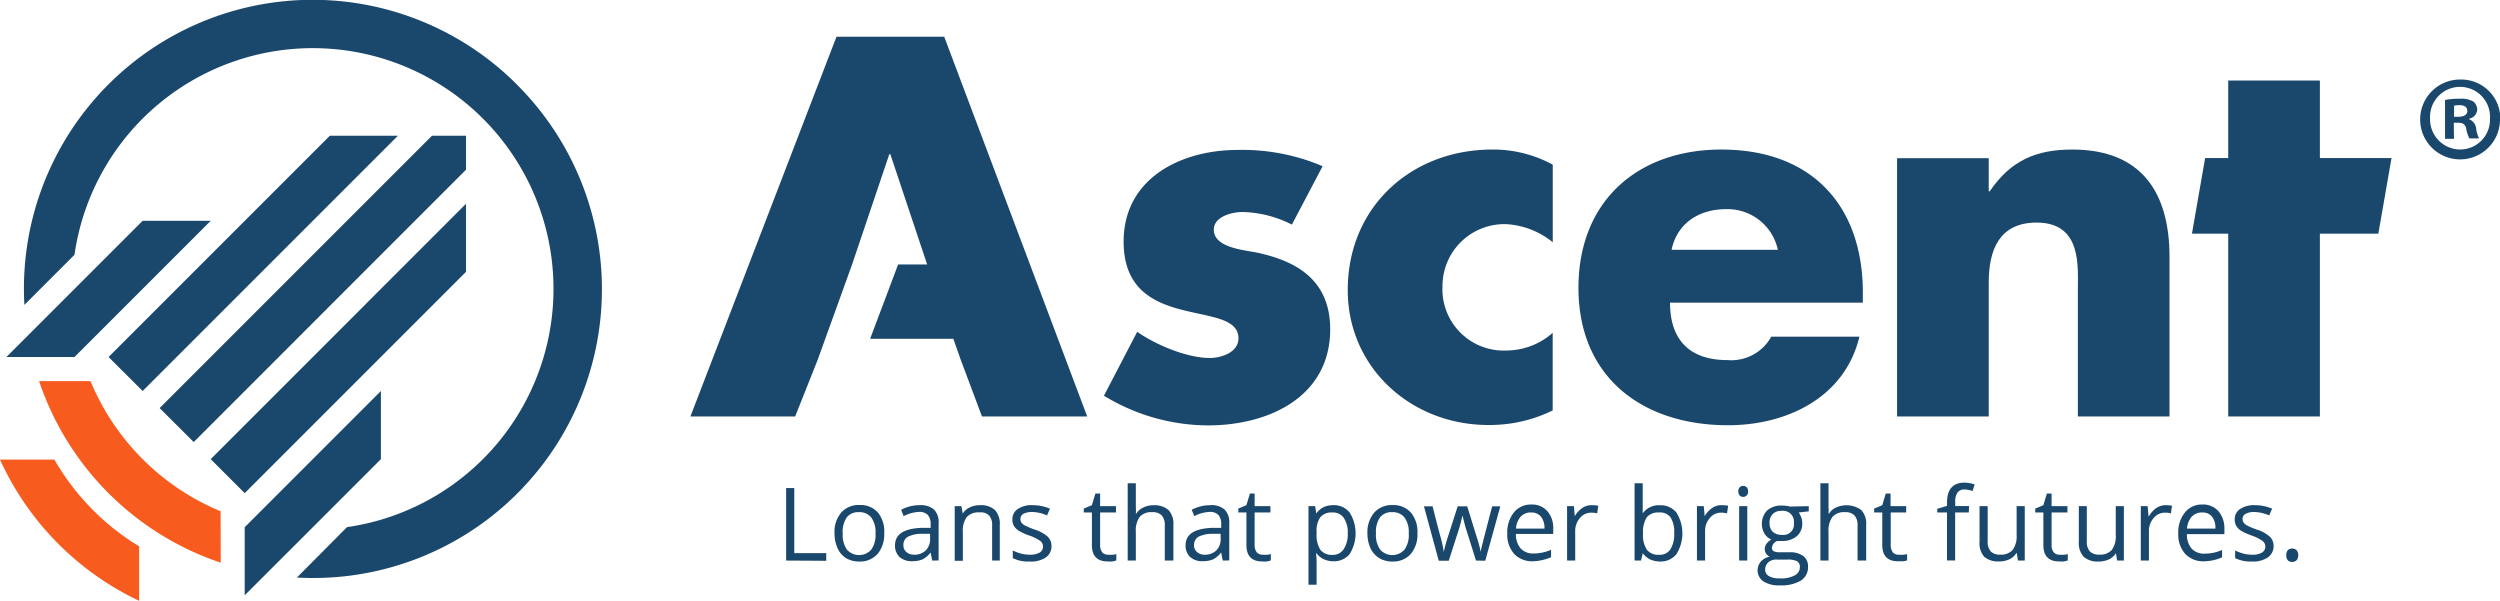 <svg id="Layer_1" data-name="Layer 1" xmlns="http://www.w3.org/2000/svg" viewBox="0 0 307.42 73.88"><defs><style>.cls-1{fill:#1a476c;}.cls-2{fill:#f75b1e;}</style></defs><title>AscentLogo</title><path class="cls-1" d="M96.67,68.91V60h1v8h3.93v.94Z" transform="translate(0 0.02)"/><path class="cls-1" d="M108.73,65.56a3.69,3.69,0,0,1-.83,2.55,2.89,2.89,0,0,1-2.27.92,3.09,3.09,0,0,1-1.6-.42A2.79,2.79,0,0,1,103,67.4a4.34,4.34,0,0,1-.38-1.84,3.65,3.65,0,0,1,.84-2.57,2.86,2.86,0,0,1,2.27-.91,2.83,2.83,0,0,1,2.23.93A3.68,3.68,0,0,1,108.73,65.56Zm-5.1,0a3.15,3.15,0,0,0,.51,2,2,2,0,0,0,2.82.18c.07-.06.12-.12.18-.18a3.08,3.08,0,0,0,.52-2,3,3,0,0,0-.52-1.94,1.82,1.82,0,0,0-1.52-.66,1.76,1.76,0,0,0-1.5.65,3.12,3.12,0,0,0-.49,2Z" transform="translate(0 0.02)"/><path class="cls-1" d="M114.63,68.91l-.2-1h0a2.77,2.77,0,0,1-1,.86,3.33,3.33,0,0,1-1.25.22,2.26,2.26,0,0,1-1.56-.51,1.9,1.9,0,0,1-.56-1.46q0-2,3.24-2.13h1.14v-.42a1.73,1.73,0,0,0-.34-1.16,1.41,1.41,0,0,0-1.09-.38,4.45,4.45,0,0,0-1.89.52l-.31-.78a4.57,4.57,0,0,1,1.08-.42,4.71,4.71,0,0,1,1.18-.15,2.54,2.54,0,0,1,1.78.53,2.21,2.21,0,0,1,.57,1.7V68.9Zm-2.28-.72a2,2,0,0,0,1.48-.52,1.91,1.91,0,0,0,.54-1.45v-.6h-1a3.74,3.74,0,0,0-1.74.37,1.12,1.12,0,0,0-.54,1,1.06,1.06,0,0,0,.33.84,1.41,1.41,0,0,0,.93.36Z" transform="translate(0 0.02)"/><path class="cls-1" d="M122,68.91V64.58a1.73,1.73,0,0,0-.38-1.22,1.48,1.48,0,0,0-1.19-.37,1.92,1.92,0,0,0-1.54.56,2.86,2.86,0,0,0-.49,1.88v3.51h-1V62.22h.82l.17.91h0a2,2,0,0,1,.87-.76,2.84,2.84,0,0,1,1.25-.27,2.56,2.56,0,0,1,1.82.58,2.48,2.48,0,0,1,.61,1.86v4.37Z" transform="translate(0 0.02)"/><path class="cls-1" d="M129.3,67.08a1.66,1.66,0,0,1-.69,1.44,3.28,3.28,0,0,1-2,.51,4.23,4.23,0,0,1-2.07-.42v-.94a5,5,0,0,0,1,.38,4.3,4.3,0,0,0,1.07.14,2.46,2.46,0,0,0,1.22-.25.87.87,0,0,0,.09-1.44,5.44,5.44,0,0,0-1.32-.66,6.62,6.62,0,0,1-1.33-.6,1.85,1.85,0,0,1-.59-.59,1.54,1.54,0,0,1-.19-.79,1.48,1.48,0,0,1,.67-1.29A3,3,0,0,1,127,62.1a5.45,5.45,0,0,1,2.11.43l-.36.83a4.75,4.75,0,0,0-1.82-.42,2.17,2.17,0,0,0-1.09.23.71.71,0,0,0-.36.62.77.77,0,0,0,.13.46,1.22,1.22,0,0,0,.45.36,10,10,0,0,0,1.17.49,4.38,4.38,0,0,1,1.61.88A1.57,1.57,0,0,1,129.3,67.08Z" transform="translate(0 0.02)"/><path class="cls-1" d="M136.36,68.19a2.26,2.26,0,0,0,.52,0,1.8,1.8,0,0,0,.39-.08v.78a2.62,2.62,0,0,1-.48.13,3.79,3.79,0,0,1-.58,0c-1.29,0-1.94-.68-1.94-2V63h-1v-.48l1-.42.43-1.43h.58v1.55h1.95V63h-1.95v4a1.36,1.36,0,0,0,.29.93A1,1,0,0,0,136.36,68.19Z" transform="translate(0 0.02)"/><path class="cls-1" d="M143.23,68.91V64.58a1.72,1.72,0,0,0-.37-1.22,1.53,1.53,0,0,0-1.17-.4,1.92,1.92,0,0,0-1.54.57,2.91,2.91,0,0,0-.48,1.88v3.5h-1v-9.5h1v2.87a6.2,6.2,0,0,1,0,.86h.06a2,2,0,0,1,.85-.75,2.73,2.73,0,0,1,1.26-.28,2.59,2.59,0,0,1,1.84.58,2.47,2.47,0,0,1,.61,1.85v4.37Z" transform="translate(0 0.02)"/><path class="cls-1" d="M150.36,68.91l-.2-1h0a3,3,0,0,1-1,.86,3.28,3.28,0,0,1-1.24.22,2.21,2.21,0,0,1-1.56-.51,1.89,1.89,0,0,1-.57-1.46q0-2,3.24-2.13h1.14v-.42a1.71,1.71,0,0,0-.34-1.16,1.39,1.39,0,0,0-1.08-.38,4.31,4.31,0,0,0-1.89.52l-.32-.78a4.87,4.87,0,0,1,2.27-.57,2.46,2.46,0,0,1,1.77.53,2.18,2.18,0,0,1,.58,1.7V68.9Zm-2.29-.72a2,2,0,0,0,1.49-.52,1.91,1.91,0,0,0,.54-1.45v-.6h-1a3.74,3.74,0,0,0-1.74.37,1.16,1.16,0,0,0-.53,1,1.06,1.06,0,0,0,.33.84,1.34,1.34,0,0,0,.91.36Z" transform="translate(0 0.02)"/><path class="cls-1" d="M155.36,68.19a2.26,2.26,0,0,0,.52,0,2.7,2.7,0,0,0,.39-.08v.78a2.62,2.62,0,0,1-.48.13,3.79,3.79,0,0,1-.58,0c-1.29,0-1.94-.68-1.94-2V63h-1v-.48l1-.42.43-1.43h.58v1.55h1.94V63h-1.94v4a1.36,1.36,0,0,0,.29.93A1,1,0,0,0,155.36,68.19Z" transform="translate(0 0.02)"/><path class="cls-1" d="M164,69a2.88,2.88,0,0,1-1.19-.24,2.26,2.26,0,0,1-.91-.74h-.07a10.34,10.34,0,0,1,.07,1.11v2.75h-1V62.22h.82l.14.91h0a2.32,2.32,0,0,1,.91-.79,2.7,2.7,0,0,1,1.19-.24,2.45,2.45,0,0,1,2,.9,4.83,4.83,0,0,1,0,5.12A2.5,2.5,0,0,1,164,69Zm-.15-6a1.79,1.79,0,0,0-1.48.56,2.9,2.9,0,0,0-.47,1.81v.23a3.34,3.34,0,0,0,.47,2,1.78,1.78,0,0,0,1.51.61,1.56,1.56,0,0,0,1.35-.7,3.32,3.32,0,0,0,.5-1.94,3.17,3.17,0,0,0-.5-1.92A1.59,1.59,0,0,0,163.82,63Z" transform="translate(0 0.02)"/><path class="cls-1" d="M174.3,65.56a3.69,3.69,0,0,1-.83,2.55,2.89,2.89,0,0,1-2.27.92,3.09,3.09,0,0,1-1.6-.42,2.79,2.79,0,0,1-1.07-1.21,4.34,4.34,0,0,1-.38-1.84A3.69,3.69,0,0,1,169,63a2.86,2.86,0,0,1,2.27-.91,2.83,2.83,0,0,1,2.23.93A3.68,3.68,0,0,1,174.3,65.56Zm-5.1,0a3.15,3.15,0,0,0,.51,2,2,2,0,0,0,2.82.18c.07-.06.12-.12.18-.18a3.08,3.08,0,0,0,.52-2,3,3,0,0,0-.52-1.94,1.82,1.82,0,0,0-1.52-.66,1.76,1.76,0,0,0-1.5.65A3.12,3.12,0,0,0,169.2,65.56Z" transform="translate(0 0.02)"/><path class="cls-1" d="M181.5,68.91,180.27,65c-.08-.24-.22-.78-.43-1.63h0c-.17.71-.31,1.26-.43,1.64l-1.26,3.92h-1.23l-1.82-6.69h1.06c.43,1.68.76,3,1,3.84a15.05,15.05,0,0,1,.38,1.77h0c.05-.23.12-.53.22-.9s.19-.66.26-.87l1.23-3.84h1.17l1.19,3.84a15.21,15.21,0,0,1,.47,1.76h0a5.12,5.12,0,0,1,.14-.68q.1-.45,1.27-4.92h1l-1.85,6.69Z" transform="translate(0 0.02)"/><path class="cls-1" d="M188.54,69a3.06,3.06,0,0,1-2.34-.9,3.52,3.52,0,0,1-.85-2.51,3.89,3.89,0,0,1,.79-2.57,2.66,2.66,0,0,1,2.14-1,2.52,2.52,0,0,1,2,.82A3.15,3.15,0,0,1,191,65v.64h-4.59a2.63,2.63,0,0,0,.59,1.79,2.06,2.06,0,0,0,1.59.61,5.44,5.44,0,0,0,2.14-.45v.91a5.86,5.86,0,0,1-1,.33A6.06,6.06,0,0,1,188.54,69Zm-.27-6a1.65,1.65,0,0,0-1.29.53,2.42,2.42,0,0,0-.56,1.45h3.5a2.26,2.26,0,0,0-.43-1.47A1.5,1.5,0,0,0,188.27,63Z" transform="translate(0 0.02)"/><path class="cls-1" d="M195.74,62.1a4.25,4.25,0,0,1,.8.07l-.14.94a3,3,0,0,0-.73-.09,1.78,1.78,0,0,0-1.39.66,2.41,2.41,0,0,0-.58,1.64v3.59h-1V62.22h.84l.11,1.24h0a3,3,0,0,1,.9-1A2,2,0,0,1,195.74,62.1Z" transform="translate(0 0.02)"/><path class="cls-1" d="M204.15,62.11a2.48,2.48,0,0,1,2,.9,4.84,4.84,0,0,1,0,5.11,2.49,2.49,0,0,1-2,.91,3,3,0,0,1-1.19-.24,2.26,2.26,0,0,1-.91-.74H202l-.21.86H201v-9.5h1v3.7h0A2.43,2.43,0,0,1,204.15,62.11ZM204,63a1.8,1.8,0,0,0-1.5.59,3.41,3.41,0,0,0-.46,2,3.28,3.28,0,0,0,.48,2,1.78,1.78,0,0,0,1.5.61,1.54,1.54,0,0,0,1.39-.68,3.48,3.48,0,0,0,.46-2,3.29,3.29,0,0,0-.46-1.94A1.61,1.61,0,0,0,204,63Z" transform="translate(0 0.02)"/><path class="cls-1" d="M211.71,62.1a4.25,4.25,0,0,1,.8.07l-.14.94a3,3,0,0,0-.73-.09,1.78,1.78,0,0,0-1.39.66,2.41,2.41,0,0,0-.58,1.64v3.59h-1V62.22h.84l.11,1.24h0a3,3,0,0,1,.9-1A2,2,0,0,1,211.71,62.1Z" transform="translate(0 0.02)"/><path class="cls-1" d="M213.76,60.4a.72.72,0,0,1,.17-.51.67.67,0,0,1,.43-.16.59.59,0,0,1,.42.17.66.66,0,0,1,.18.5.65.65,0,0,1-.18.51.59.59,0,0,1-.42.17.57.57,0,0,1-.43-.17A.72.72,0,0,1,213.76,60.4Zm1.1,8.51h-1V62.22h1Z" transform="translate(0 0.02)"/><path class="cls-1" d="M222.42,62.22v.64l-1.24.14a2.73,2.73,0,0,1,.3.56,2.07,2.07,0,0,1,.14.78,2,2,0,0,1-.67,1.57,2.69,2.69,0,0,1-1.85.59,3.43,3.43,0,0,1-.56,0,1,1,0,0,0-.65.86.42.42,0,0,0,.23.4,1.57,1.57,0,0,0,.77.13h1.19a2.75,2.75,0,0,1,1.67.46,1.58,1.58,0,0,1,.58,1.33,1.92,1.92,0,0,1-.89,1.7,4.72,4.72,0,0,1-2.6.58,3.51,3.51,0,0,1-2-.49,1.65,1.65,0,0,1-.41-2.31l.09-.12a2,2,0,0,1,1.1-.61,1,1,0,0,1-.44-.36,1.06,1.06,0,0,1-.17-.57,1.13,1.13,0,0,1,.2-.64,1.93,1.93,0,0,1,.61-.53,1.84,1.84,0,0,1-.84-.72,2.4,2.4,0,0,1,.33-2.87,2.64,2.64,0,0,1,1.87-.59,3.73,3.73,0,0,1,.94.12ZM217.06,70a.87.87,0,0,0,.46.82,2.49,2.49,0,0,0,1.31.28,3.54,3.54,0,0,0,1.89-.38,1.16,1.16,0,0,0,.61-1A.84.84,0,0,0,221,69a2.6,2.6,0,0,0-1.26-.21h-1.22a1.52,1.52,0,0,0-1.07.33A1.18,1.18,0,0,0,217.06,70Zm.55-5.67a1.35,1.35,0,0,0,.4,1.06,1.57,1.57,0,0,0,1.1.36,1.3,1.3,0,0,0,1.48-1.09,1.36,1.36,0,0,0,0-.35,1.34,1.34,0,0,0-1.15-1.51,1.09,1.09,0,0,0-.36,0,1.42,1.42,0,0,0-1.09.39,1.51,1.51,0,0,0-.39,1.18Z" transform="translate(0 0.02)"/><path class="cls-1" d="M228.42,68.91V64.58a1.73,1.73,0,0,0-.38-1.22,1.5,1.5,0,0,0-1.16-.4,1.92,1.92,0,0,0-1.54.57,2.86,2.86,0,0,0-.49,1.88v3.5h-1v-9.5h1v2.87a6.17,6.17,0,0,1,0,.86h.06a2,2,0,0,1,.86-.75,3.11,3.11,0,0,1,3.1.3,2.47,2.47,0,0,1,.61,1.85v4.37Z" transform="translate(0 0.02)"/><path class="cls-1" d="M233.59,68.19a2.26,2.26,0,0,0,.52,0,1.77,1.77,0,0,0,.4-.08v.78A2.72,2.72,0,0,1,234,69q-.3,0-.6,0c-1.29,0-1.94-.68-1.94-2V63h-1v-.48l1-.42.43-1.43h.59v1.55h1.92V63h-1.9v4a1.42,1.42,0,0,0,.28.93A1,1,0,0,0,233.59,68.19Z" transform="translate(0 0.02)"/><path class="cls-1" d="M242.1,63h-1.68V68.9h-1V63h-1.2v-.45l1.2-.37V61.8c0-1.65.72-2.47,2.15-2.47a4.06,4.06,0,0,1,1.25.22l-.26.81a3.11,3.11,0,0,0-1-.19,1,1,0,0,0-.85.38,2,2,0,0,0-.28,1.22v.44h1.7Z" transform="translate(0 0.02)"/><path class="cls-1" d="M244.42,62.22v4.34a1.79,1.79,0,0,0,.37,1.22,1.53,1.53,0,0,0,1.17.4,1.9,1.9,0,0,0,1.53-.57,2.86,2.86,0,0,0,.49-1.88V62.22h1v6.69h-.84L248,68h-.06a2,2,0,0,1-.86.76,2.91,2.91,0,0,1-1.26.26,2.58,2.58,0,0,1-1.83-.58,2.51,2.51,0,0,1-.57-1.86V62.22Z" transform="translate(0 0.02)"/><path class="cls-1" d="M253.36,68.19a2.26,2.26,0,0,0,.52,0,1.8,1.8,0,0,0,.39-.08v.78a2.62,2.62,0,0,1-.48.13,3.79,3.79,0,0,1-.58,0c-1.29,0-1.94-.68-1.94-2V63h-1v-.48l1-.42.43-1.43h.58v1.55h1.95V63h-1.95v4a1.36,1.36,0,0,0,.29.93A1,1,0,0,0,253.36,68.19Z" transform="translate(0 0.02)"/><path class="cls-1" d="M256.61,62.22v4.34a1.79,1.79,0,0,0,.37,1.22,1.53,1.53,0,0,0,1.17.4,1.9,1.9,0,0,0,1.53-.57,2.86,2.86,0,0,0,.49-1.88V62.22h1v6.69h-.83l-.15-.9h0a2.07,2.07,0,0,1-.87.76,2.91,2.91,0,0,1-1.26.26,2.58,2.58,0,0,1-1.83-.58,2.51,2.51,0,0,1-.6-1.86V62.22Z" transform="translate(0 0.02)"/><path class="cls-1" d="M266.29,62.1a4.25,4.25,0,0,1,.8.07l-.14.94a3,3,0,0,0-.73-.09,1.78,1.78,0,0,0-1.39.66,2.39,2.39,0,0,0-.58,1.64v3.59h-1V62.22h.84l.11,1.24h.05a3,3,0,0,1,.9-1A2,2,0,0,1,266.29,62.1Z" transform="translate(0 0.02)"/><path class="cls-1" d="M271.06,69a3.06,3.06,0,0,1-2.34-.9,3.53,3.53,0,0,1-.86-2.51,3.85,3.85,0,0,1,.8-2.57,2.62,2.62,0,0,1,2.14-1,2.52,2.52,0,0,1,2,.82,3.25,3.25,0,0,1,.73,2.18v.64h-4.61a2.63,2.63,0,0,0,.59,1.79,2.06,2.06,0,0,0,1.59.61,5.23,5.23,0,0,0,2.14-.45v.91a5.84,5.84,0,0,1-2.18.48Zm-.28-6a1.68,1.68,0,0,0-1.28.53,2.5,2.5,0,0,0-.57,1.45h3.49A2.2,2.2,0,0,0,272,63.5,1.47,1.47,0,0,0,270.78,63Z" transform="translate(0 0.02)"/><path class="cls-1" d="M279.58,67.08a1.67,1.67,0,0,1-.7,1.44,3.27,3.27,0,0,1-1.95.51,4.27,4.27,0,0,1-2.08-.42v-.94a5,5,0,0,0,1,.38,4.23,4.23,0,0,0,1.06.14,2.35,2.35,0,0,0,1.22-.25.82.82,0,0,0,.43-.77.84.84,0,0,0-.34-.67,5.44,5.44,0,0,0-1.32-.66,8,8,0,0,1-1.33-.6,1.92,1.92,0,0,1-.58-.59,1.54,1.54,0,0,1-.19-.79,1.48,1.48,0,0,1,.66-1.29,3.12,3.12,0,0,1,1.83-.47,5.45,5.45,0,0,1,2.11.43l-.36.83a4.84,4.84,0,0,0-1.83-.42,2.13,2.13,0,0,0-1.08.23.7.7,0,0,0-.37.62.83.83,0,0,0,.14.46,1.39,1.39,0,0,0,.44.36,10,10,0,0,0,1.17.49,4.24,4.24,0,0,1,1.61.88A1.53,1.53,0,0,1,279.58,67.08Z" transform="translate(0 0.02)"/><path class="cls-1" d="M281.14,68.26a.92.92,0,0,1,.18-.62.81.81,0,0,1,1.09,0,.92.92,0,0,1,.2.62.9.9,0,0,1-.2.61.76.76,0,0,1-.55.21.72.72,0,0,1-.52-.19A.84.84,0,0,1,281.14,68.26Z" transform="translate(0 0.02)"/><path class="cls-1" d="M154.34,31c-1.55-.3-5.08-.61-5.08-2.78,0-1.61,2.23-2.17,3.53-2.17a14,14,0,0,1,6.07,1.55l3.78-7.18a25.11,25.11,0,0,0-10.47-2c-6.93,0-14,3.47-14,11.27,0,5.7,3.53,7.43,7.06,8.36s7.06,1.05,7.06,3.53c0,1.74-2.11,2.42-3.53,2.42-2.79,0-6.63-1.61-8.92-3.22l-4.09,7.86a24.69,24.69,0,0,0,12.82,3.65c7.37,0,15-3.46,15-11.82C163.57,34.53,159.6,32.06,154.34,31Z" transform="translate(0 0.02)"/><path class="cls-1" d="M165.73,35.65c0,9.6,7.86,16.59,17.27,16.59a17.57,17.57,0,0,0,7.93-1.79V40.91a8.63,8.63,0,0,1-5.64,2.17,7.54,7.54,0,0,1-7.91-7.15,4.68,4.68,0,0,1,0-.65,7.62,7.62,0,0,1,7.5-7.74h.24a9.92,9.92,0,0,1,5.82,2.23V20.23a15.31,15.31,0,0,0-7.43-1.86C173.53,18.37,165.73,25.43,165.73,35.65Z" transform="translate(0 0.02)"/><path class="cls-1" d="M211.68,18.37c-10.34,0-17.58,6.38-17.58,17,0,11,7.86,16.9,18.39,16.9,7.24,0,14.36-3.4,16.16-10.89H217.81a5.62,5.62,0,0,1-5.39,2.88c-4.65,0-7.06-2.48-7.06-7.06h23.71V36C229.08,25.18,222.71,18.37,211.68,18.37ZM205.55,30.7c.68-3.29,3.41-5,6.69-5a6.33,6.33,0,0,1,6.38,5Z" transform="translate(0 0.02)"/><path class="cls-1" d="M254.83,18.37c-4.4,0-7.55,1.3-10.16,5.14h-.12V19.43H233.28V51.19h11.27V34.72c0-4,1.3-7.37,5.88-7.37,5.58,0,5.08,5.33,5.08,8.36V51.19h11.27V31.56C266.78,23.76,263.42,18.37,254.83,18.37Z" transform="translate(0 0.02)"/><polygon class="cls-1" points="285.27 19.44 285.27 9.9 274 9.9 274 19.44 271.16 19.44 269.54 28.73 274 28.73 274 51.21 285.27 51.21 285.27 28.73 292.46 28.73 294.08 19.44 285.27 19.44"/><polygon class="cls-1" points="102.86 4.52 84.9 51.21 97.78 51.21 100.55 44.24 104.78 32.52 109.36 18.95 109.48 18.95 114.01 32.52 110.44 32.52 107 41.66 117.23 41.66 118.14 44.24 120.75 51.21 133.69 51.21 116.11 4.52 102.86 4.52"/><path class="cls-2" d="M11.42,62.69A30,30,0,0,1,6.69,56.5H0A35.44,35.44,0,0,0,17.11,73.86v-6.7A29.59,29.59,0,0,1,11.42,62.69Z" transform="translate(0 0.02)"/><polygon class="cls-1" points="40.56 16.69 13.35 43.9 17.54 48.08 48.93 16.69 40.56 16.69"/><polygon class="cls-1" points="53.12 16.69 19.63 50.18 23.82 54.36 57.3 20.87 57.3 16.69 53.12 16.69"/><polygon class="cls-1" points="57.3 25.06 25.91 56.46 30.09 60.64 57.3 33.43 57.3 25.06"/><path class="cls-1" d="M63.58,10.39A35.5,35.5,0,0,0,3,37.47l6.16-6.16A29.6,29.6,0,1,1,42.67,64.8L36.51,71a35.51,35.51,0,0,0,27.07-60.6Z" transform="translate(0 0.02)"/><path class="cls-2" d="M27.13,62.85a29.59,29.59,0,0,1-16-16H4.81A35.44,35.44,0,0,0,27.14,69.17Z" transform="translate(0 0.02)"/><polygon class="cls-1" points="46.84 48.08 30.09 64.83 30.09 73.2 46.84 56.46 46.84 48.08"/><polygon class="cls-1" points="17.54 27.15 25.91 27.15 9.16 43.9 0.79 43.9 17.54 27.15"/><path class="cls-1" d="M307.42,14.54a4.91,4.91,0,1,1-5-4.78h.14a4.81,4.81,0,0,1,4.9,4.72Zm-8.6,0a3.71,3.71,0,0,0,3.58,3.82h.15a3.66,3.66,0,0,0,3.64-3.68v-.11a3.69,3.69,0,1,0-7.37-.38,2.41,2.41,0,0,0,0,.38Zm2.94,2.51h-1.1V12.27a9.36,9.36,0,0,1,1.83-.15,3,3,0,0,1,1.66.35,1.33,1.33,0,0,1,.47,1,1.22,1.22,0,0,1-1,1.11v.06a1.38,1.38,0,0,1,.87,1.16,3.86,3.86,0,0,0,.35,1.2h-1.19a4.33,4.33,0,0,1-.38-1.17c-.09-.52-.38-.76-1-.76h-.53Zm0-2.71h.53c.61,0,1.11-.21,1.11-.7s-.33-.73-1-.73a3.18,3.18,0,0,0-.62.06Z" transform="translate(0 0.02)"/></svg>